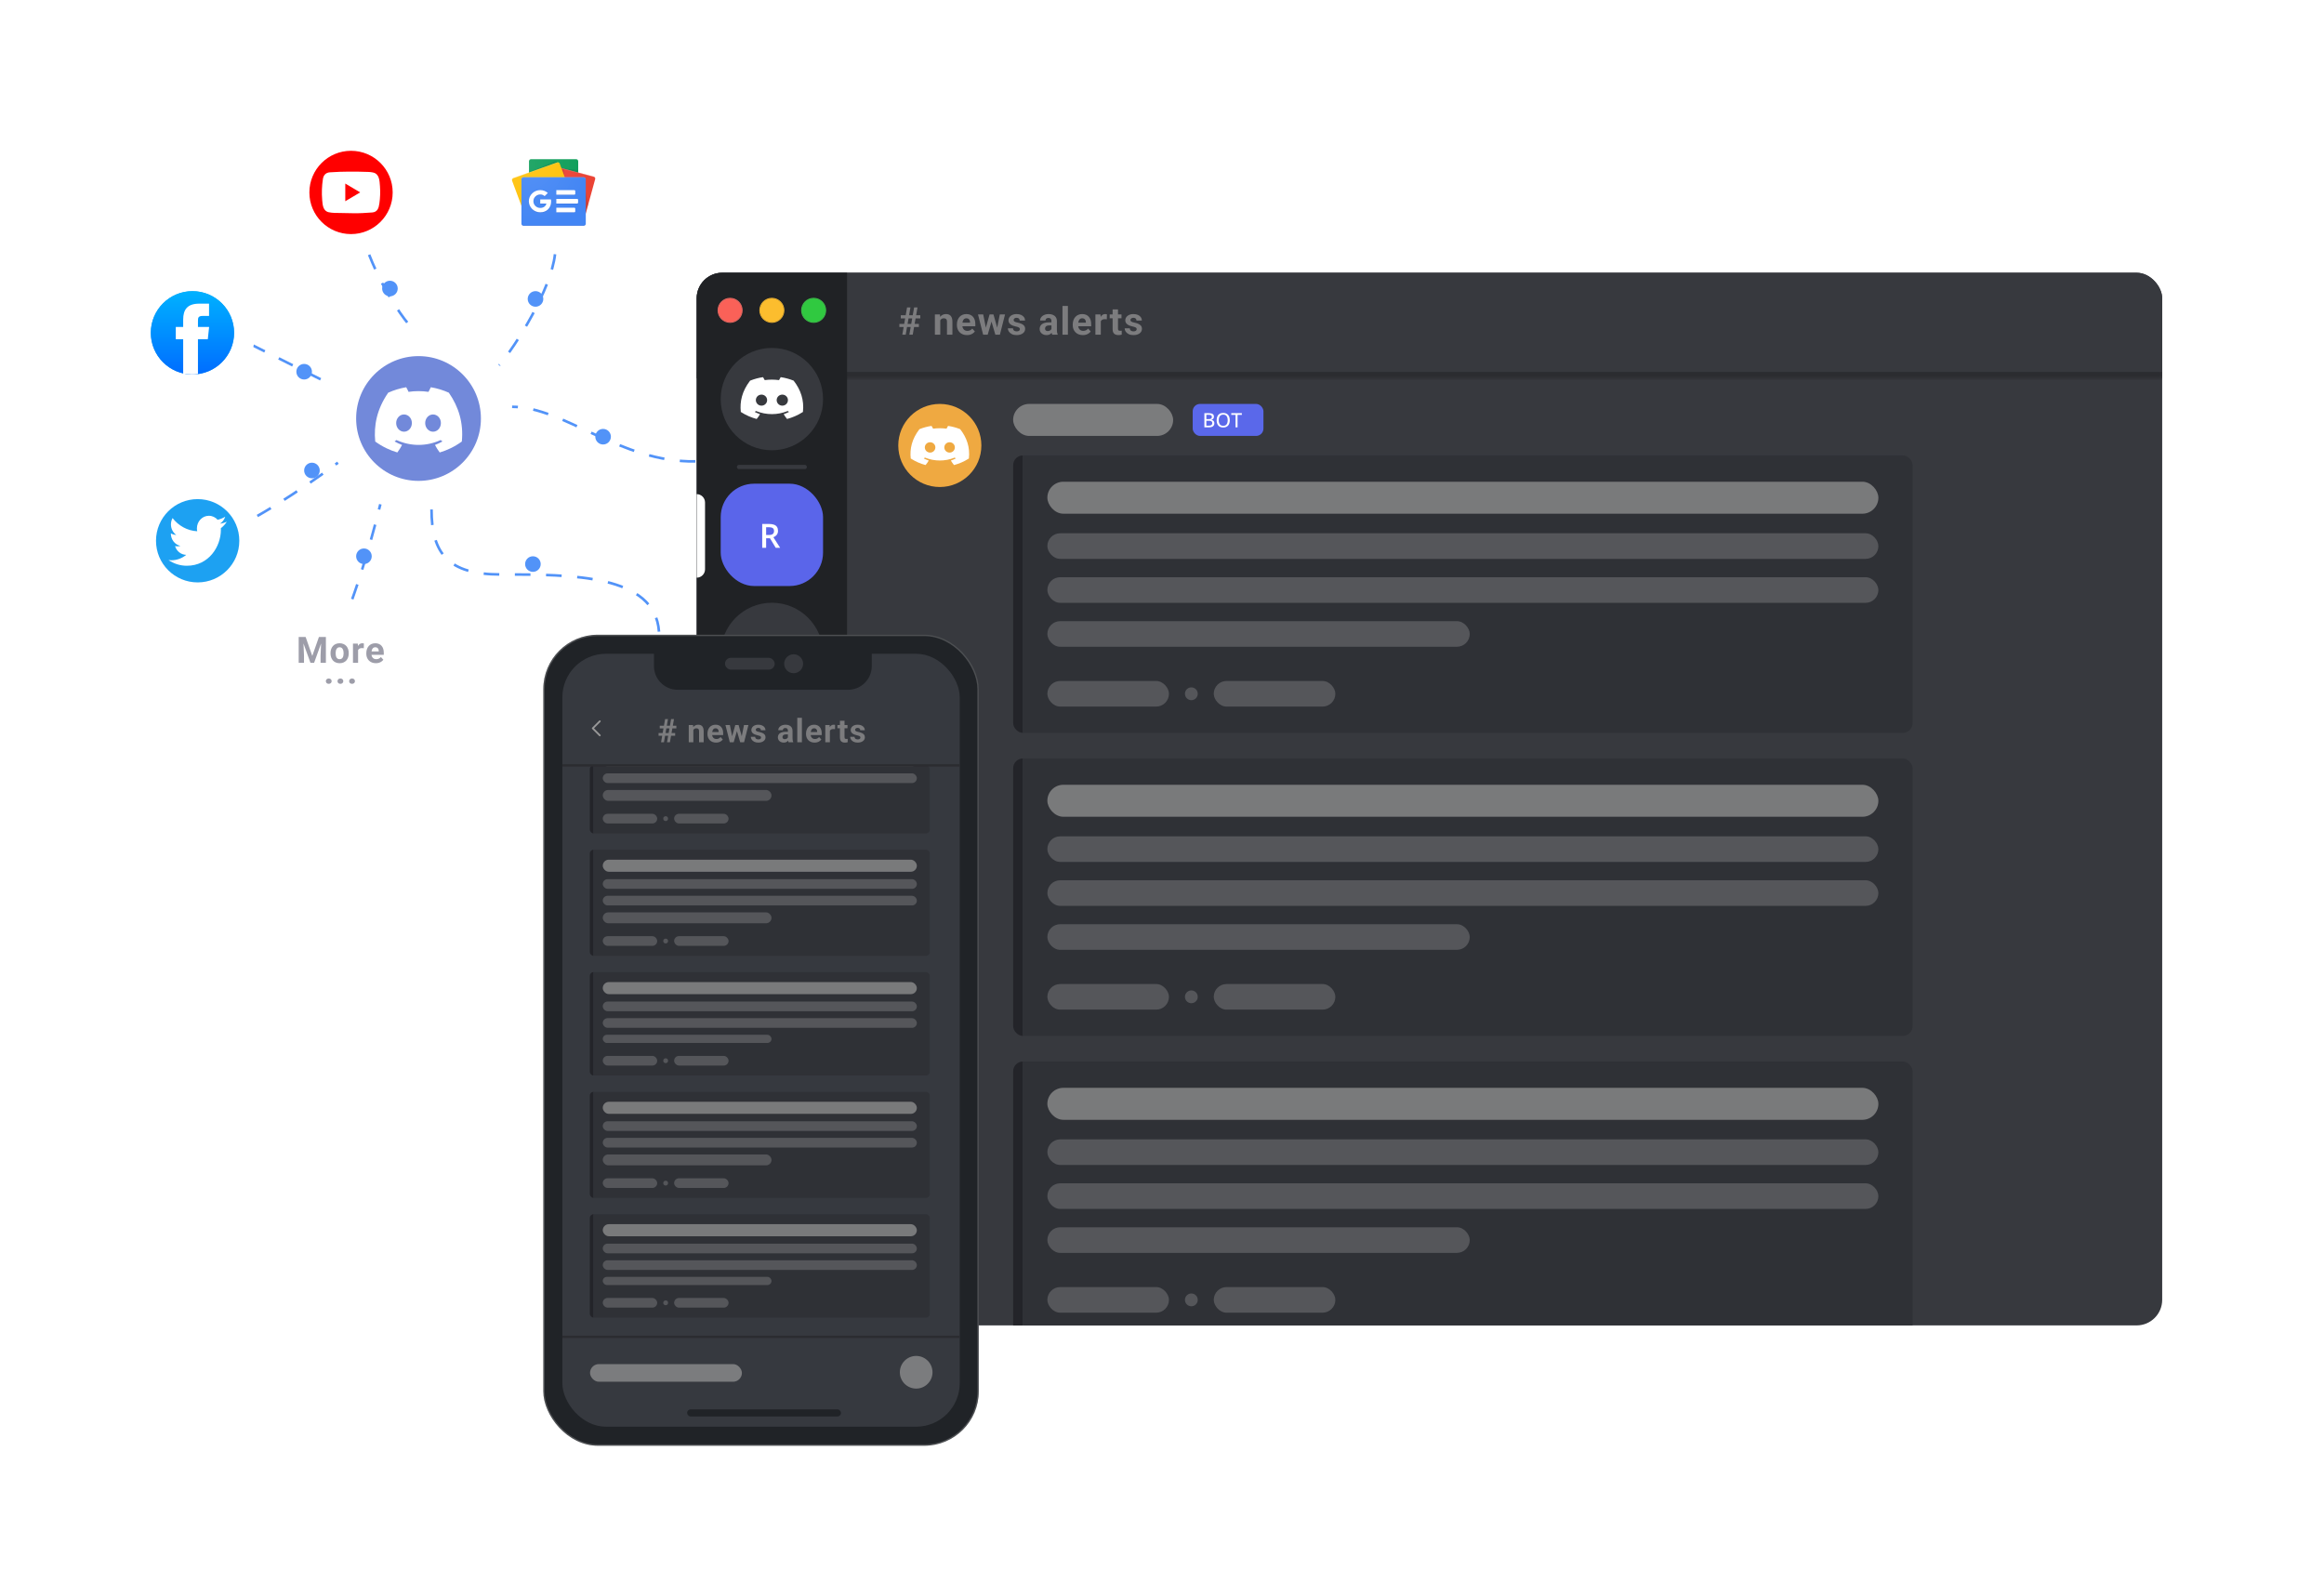 <svg width="894" height="609" viewBox="0 0 894 609" fill="none" xmlns="http://www.w3.org/2000/svg">
<g filter="url(#filter0_d_7_2)">
<rect x="107" y="226" width="48" height="48" rx="24" fill="white"/>
<path d="M115.837 241.047H117.573L120.13 248.354L122.686 241.047H124.423L120.827 251H119.433L115.837 241.047ZM114.9 241.047H116.63L116.944 248.17V251H114.9V241.047ZM123.63 241.047H125.366V251H123.315V248.17L123.63 241.047ZM127.146 247.377V247.233C127.146 246.691 127.224 246.192 127.379 245.736C127.534 245.276 127.759 244.877 128.056 244.54C128.352 244.203 128.716 243.941 129.149 243.754C129.582 243.562 130.079 243.467 130.64 243.467C131.2 243.467 131.699 243.562 132.137 243.754C132.574 243.941 132.941 244.203 133.237 244.54C133.538 244.877 133.766 245.276 133.921 245.736C134.076 246.192 134.153 246.691 134.153 247.233V247.377C134.153 247.915 134.076 248.414 133.921 248.874C133.766 249.33 133.538 249.729 133.237 250.07C132.941 250.408 132.576 250.67 132.144 250.856C131.711 251.043 131.214 251.137 130.653 251.137C130.093 251.137 129.594 251.043 129.156 250.856C128.723 250.67 128.356 250.408 128.056 250.07C127.759 249.729 127.534 249.33 127.379 248.874C127.224 248.414 127.146 247.915 127.146 247.377ZM129.115 247.233V247.377C129.115 247.687 129.143 247.976 129.197 248.245C129.252 248.514 129.339 248.751 129.457 248.956C129.58 249.157 129.74 249.314 129.936 249.428C130.131 249.542 130.371 249.599 130.653 249.599C130.927 249.599 131.161 249.542 131.357 249.428C131.553 249.314 131.711 249.157 131.829 248.956C131.948 248.751 132.034 248.514 132.089 248.245C132.148 247.976 132.178 247.687 132.178 247.377V247.233C132.178 246.933 132.148 246.65 132.089 246.386C132.034 246.117 131.945 245.88 131.822 245.675C131.704 245.465 131.547 245.301 131.351 245.183C131.155 245.064 130.918 245.005 130.64 245.005C130.362 245.005 130.125 245.064 129.929 245.183C129.737 245.301 129.58 245.465 129.457 245.675C129.339 245.88 129.252 246.117 129.197 246.386C129.143 246.65 129.115 246.933 129.115 247.233ZM137.752 245.217V251H135.783V243.604H137.636L137.752 245.217ZM139.981 243.556L139.946 245.381C139.851 245.367 139.734 245.356 139.598 245.347C139.466 245.333 139.345 245.326 139.235 245.326C138.957 245.326 138.716 245.363 138.511 245.436C138.31 245.504 138.142 245.606 138.005 245.743C137.873 245.88 137.773 246.046 137.704 246.242C137.64 246.438 137.604 246.661 137.595 246.912L137.198 246.789C137.198 246.311 137.246 245.871 137.342 245.47C137.438 245.064 137.577 244.711 137.759 244.41C137.946 244.109 138.174 243.877 138.442 243.713C138.711 243.549 139.019 243.467 139.365 243.467C139.475 243.467 139.586 243.476 139.7 243.494C139.814 243.508 139.908 243.528 139.981 243.556ZM144.598 251.137C144.024 251.137 143.509 251.046 143.053 250.863C142.597 250.676 142.21 250.419 141.891 250.091C141.576 249.763 141.335 249.382 141.166 248.949C140.998 248.512 140.913 248.047 140.913 247.555V247.281C140.913 246.721 140.993 246.208 141.152 245.743C141.312 245.278 141.54 244.875 141.836 244.533C142.137 244.191 142.501 243.929 142.93 243.747C143.358 243.56 143.841 243.467 144.379 243.467C144.903 243.467 145.368 243.553 145.774 243.727C146.179 243.9 146.519 244.146 146.792 244.465C147.07 244.784 147.28 245.167 147.421 245.613C147.562 246.055 147.633 246.548 147.633 247.09V247.91H141.754V246.598H145.698V246.447C145.698 246.174 145.648 245.93 145.548 245.716C145.452 245.497 145.306 245.324 145.11 245.196C144.915 245.069 144.664 245.005 144.359 245.005C144.099 245.005 143.875 245.062 143.689 245.176C143.502 245.29 143.349 245.449 143.231 245.654C143.117 245.859 143.03 246.101 142.971 246.379C142.916 246.652 142.889 246.953 142.889 247.281V247.555C142.889 247.851 142.93 248.124 143.012 248.375C143.098 248.626 143.219 248.842 143.374 249.024C143.534 249.207 143.725 249.348 143.948 249.448C144.176 249.549 144.434 249.599 144.721 249.599C145.076 249.599 145.407 249.53 145.712 249.394C146.022 249.252 146.289 249.04 146.512 248.758L147.469 249.797C147.314 250.02 147.102 250.234 146.833 250.439C146.569 250.645 146.25 250.813 145.876 250.945C145.502 251.073 145.076 251.137 144.598 251.137ZM125.351 258.05C125.351 257.758 125.451 257.514 125.651 257.318C125.856 257.122 126.128 257.024 126.465 257.024C126.802 257.024 127.071 257.122 127.271 257.318C127.476 257.514 127.579 257.758 127.579 258.05C127.579 258.341 127.476 258.585 127.271 258.781C127.071 258.977 126.802 259.075 126.465 259.075C126.128 259.075 125.856 258.977 125.651 258.781C125.451 258.585 125.351 258.341 125.351 258.05ZM129.831 258.05C129.831 257.758 129.931 257.514 130.132 257.318C130.337 257.122 130.608 257.024 130.945 257.024C131.283 257.024 131.551 257.122 131.752 257.318C131.957 257.514 132.06 257.758 132.06 258.05C132.06 258.341 131.957 258.585 131.752 258.781C131.551 258.977 131.283 259.075 130.945 259.075C130.608 259.075 130.337 258.977 130.132 258.781C129.931 258.585 129.831 258.341 129.831 258.05ZM134.312 258.05C134.312 257.758 134.412 257.514 134.612 257.318C134.817 257.122 135.089 257.024 135.426 257.024C135.763 257.024 136.032 257.122 136.233 257.318C136.438 257.514 136.54 257.758 136.54 258.05C136.54 258.341 136.438 258.585 136.233 258.781C136.032 258.977 135.763 259.075 135.426 259.075C135.089 259.075 134.817 258.977 134.612 258.781C134.412 258.585 134.312 258.341 134.312 258.05Z" fill="#9D9DA9"/>
</g>
<path d="M96.5 132.5L127.5 148" stroke="#5293F8" stroke-dasharray="6 6"/>
<g filter="url(#filter1_d_7_2)">
<rect x="125.947" y="121.312" width="70.998" height="71" rx="35.499" fill="white"/>
<path d="M166 192C166 209 172.5 217 192.5 217C220 217 252 217 253.5 239" stroke="#5293F8" stroke-dasharray="6 6"/>
<circle cx="161" cy="157" r="24" fill="#7289DA"/>
<g clip-path="url(#clip0_7_2)">
<path d="M172.662 147.074C170.459 146.079 168.128 145.372 165.731 144.972C165.432 145.493 165.083 146.194 164.842 146.751C162.258 146.376 159.697 146.376 157.16 146.751C156.92 146.194 156.563 145.493 156.261 144.972C153.862 145.373 151.529 146.081 149.324 147.079C144.937 153.475 143.748 159.712 144.343 165.861C147.252 167.957 150.072 169.231 152.844 170.064C153.533 169.15 154.142 168.182 154.665 167.171C153.67 166.805 152.71 166.355 151.798 165.825C152.038 165.653 152.272 165.474 152.501 165.288C158.029 167.783 164.036 167.783 169.499 165.288C169.729 165.473 169.963 165.652 170.202 165.825C169.288 166.356 168.327 166.808 167.329 167.174C167.855 168.189 168.463 169.158 169.15 170.067C171.925 169.234 174.748 167.96 177.657 165.861C178.355 158.733 176.465 152.553 172.662 147.074ZM155.418 162.08C153.759 162.08 152.398 160.585 152.398 158.764C152.398 156.944 153.73 155.447 155.418 155.447C157.107 155.447 158.468 156.941 158.439 158.764C158.442 160.585 157.107 162.08 155.418 162.08ZM166.581 162.08C164.922 162.08 163.561 160.585 163.561 158.764C163.561 156.944 164.893 155.447 166.581 155.447C168.27 155.447 169.631 156.941 169.602 158.764C169.602 160.585 168.27 162.08 166.581 162.08Z" fill="white"/>
</g>
</g>
<g filter="url(#filter2_d_7_2)">
<rect x="111" y="46" width="48.07" height="48.07" rx="24.035" fill="white"/>
<circle cx="135.033" cy="70.035" r="16.023" fill="#FF0000"/>
<path d="M135.531 78.025L130.929 77.939C129.439 77.908 127.945 77.969 126.484 77.655C124.262 77.186 124.104 74.888 123.939 72.96C123.712 70.249 123.8 67.489 124.229 64.801C124.471 63.292 125.422 62.392 126.894 62.295C131.862 61.939 136.864 61.981 141.821 62.147C142.345 62.162 142.872 62.245 143.388 62.34C145.937 62.801 145.999 65.406 146.164 67.599C146.329 69.814 146.259 72.041 145.944 74.242C145.692 76.063 145.208 77.591 143.169 77.739C140.613 77.931 138.116 78.087 135.553 78.037C135.553 78.025 135.538 78.025 135.531 78.025ZM132.825 73.413C134.751 72.271 136.64 71.148 138.555 70.014C136.626 68.873 134.74 67.75 132.825 66.615V73.413Z" fill="white"/>
<path d="M142 94C148.5 110.5 157 120.5 157 120.5" stroke="#5293F8" stroke-dasharray="6 6"/>
</g>
<g filter="url(#filter3_d_7_2)">
<rect x="50" y="100" width="48.07" height="48.07" rx="24.035" fill="white"/>
<circle cx="74.034" cy="124.034" r="16.023" fill="#28A8E9"/>
<circle cx="74.034" cy="124.034" r="16.023" fill="url(#paint0_linear_7_2)"/>
<path d="M76.149 139.912V126.506H79.941L80.444 121.788H76.149L76.155 119.427C76.155 118.196 76.273 117.537 78.046 117.537H80.417V112.818H76.624C72.068 112.818 70.465 115.107 70.465 118.956V121.789H67.625V126.507H70.465V139.722C71.571 139.941 72.715 140.058 73.886 140.058C74.643 140.058 75.399 140.009 76.149 139.912Z" fill="white"/>
</g>
<g filter="url(#filter4_d_7_2)">
<rect x="52" y="180" width="48.07" height="48.07" rx="24.035" fill="white"/>
<circle cx="76.035" cy="204.035" r="16.023" fill="#1DA1F2"/>
<path d="M87.252 196.697C86.427 197.083 85.541 197.343 84.609 197.461C85.56 196.861 86.289 195.909 86.632 194.775C85.743 195.331 84.758 195.736 83.71 195.952C82.87 195.011 81.675 194.421 80.351 194.421C77.81 194.421 75.749 196.594 75.749 199.276C75.749 199.648 75.789 200.018 75.868 200.381C72.041 200.178 68.652 198.245 66.381 195.309C65.986 196.028 65.759 196.861 65.759 197.749C65.759 199.433 66.572 200.919 67.806 201.789C67.075 201.765 66.361 201.557 65.722 201.182V201.244C65.722 203.596 67.307 205.558 69.413 206.004C69.018 206.117 68.611 206.173 68.201 206.173C67.91 206.173 67.62 206.144 67.335 206.087C67.921 208.015 69.62 209.42 71.634 209.457C70.059 210.759 68.074 211.536 65.918 211.536C65.547 211.536 65.18 211.513 64.82 211.468C66.857 212.846 69.275 213.649 71.874 213.649C80.34 213.649 84.969 206.253 84.969 199.839C84.969 199.631 84.964 199.42 84.955 199.212C85.854 198.526 86.635 197.673 87.25 196.701L87.252 196.697Z" fill="white"/>
<path d="M99 194.5C99 194.5 112.5 187 130 174" stroke="#5293F8" stroke-dasharray="6 6"/>
<path d="M135.5 226.5C135.5 226.5 141.126 211.175 146.311 190" stroke="#5293F8" stroke-dasharray="6 6"/>
</g>
<g filter="url(#filter5_d_7_2)">
<rect x="188.93" y="46" width="48.07" height="48.07" rx="24.035" fill="white"/>
<path d="M222.426 74.607C222.423 75.046 222.058 75.401 221.608 75.401H204.317C203.867 75.403 203.499 75.047 203.496 74.607V58.01C203.499 57.571 203.864 57.216 204.314 57.216H221.605C222.055 57.214 222.423 57.57 222.426 58.01V74.607Z" fill="#0C9D58"/>
<path opacity="0.2" d="M222.428 61.483L215.946 60.667L222.428 62.369V61.483ZM213.276 58.082L203.46 62.369L214.308 58.508V58.497C214.139 58.105 213.678 57.92 213.276 58.082Z" fill="#004D40"/>
<path opacity="0.2" d="M221.608 57.216H204.317C203.867 57.214 203.499 57.57 203.496 58.01V58.188C203.499 57.749 203.864 57.394 204.314 57.394H221.605C222.055 57.392 222.423 57.748 222.426 58.188V58.01C222.423 57.571 222.058 57.216 221.608 57.216V57.216Z" fill="white"/>
<path d="M207.698 74.098C207.57 74.505 207.801 74.937 208.217 75.065L224.234 79.279C224.659 79.371 225.08 79.11 225.176 78.695L228.95 64.919C229.078 64.513 228.849 64.082 228.436 63.952L212.419 59.738C211.994 59.646 211.573 59.907 211.476 60.322L207.698 74.098Z" fill="#EA4335"/>
<path opacity="0.2" d="M225.341 69.835L226.184 74.841L225.341 77.917V69.835ZM216.022 60.871L216.777 61.07L217.247 64.159L216.022 60.871Z" fill="#3E2723"/>
<path opacity="0.2" d="M228.432 63.952L212.415 59.738C211.99 59.646 211.569 59.907 211.472 60.322L207.693 74.098C207.693 74.121 207.693 74.144 207.681 74.168L211.426 60.495C211.523 60.08 211.944 59.819 212.369 59.911L228.386 64.125C228.572 64.182 228.729 64.305 228.826 64.47C228.924 64.634 228.956 64.829 228.916 65.015L228.945 64.91C229.068 64.507 228.84 64.082 228.432 63.952H228.432Z" fill="white"/>
<path d="M220.311 72.402C220.475 72.796 220.283 73.246 219.881 73.409L202.978 79.427C202.563 79.555 202.12 79.332 201.986 78.927L196.999 65.523C196.836 65.128 197.028 64.679 197.43 64.517L214.334 58.499C214.749 58.368 215.195 58.592 215.329 58.998L220.311 72.402V72.402Z" fill="#FFC107"/>
<path opacity="0.2" d="M197.065 65.691C196.902 65.297 197.094 64.848 197.495 64.685L214.398 58.667C214.807 58.542 215.244 58.758 215.383 59.155L215.332 58.997C215.198 58.592 214.755 58.368 214.34 58.496L197.433 64.516C197.031 64.679 196.839 65.129 197.003 65.523L201.99 78.926V78.938L197.065 65.691Z" fill="white"/>
<path d="M224.521 64.16H201.405C200.953 64.16 200.586 64.519 200.586 64.961V82.052C200.586 82.495 200.953 82.853 201.405 82.853H224.521C224.973 82.853 225.34 82.495 225.34 82.052V64.961C225.34 64.519 224.973 64.16 224.521 64.16Z" fill="#4285F4"/>
<path d="M214.01 69.144H220.927C221.023 69.144 221.116 69.182 221.184 69.249C221.252 69.315 221.291 69.406 221.291 69.5V70.569C221.291 70.663 221.252 70.754 221.184 70.82C221.116 70.887 221.023 70.925 220.927 70.925H214.01V69.144H214.01ZM214.01 75.909H220.927C221.023 75.909 221.116 75.947 221.184 76.014C221.252 76.081 221.291 76.171 221.291 76.266V77.334C221.291 77.428 221.252 77.519 221.184 77.585C221.116 77.652 221.023 77.69 220.927 77.69H214.01V75.909H214.01ZM214.01 72.527H222.019C222.115 72.527 222.208 72.564 222.276 72.631C222.344 72.698 222.383 72.788 222.383 72.883V73.951C222.383 74.046 222.344 74.136 222.276 74.203C222.208 74.27 222.115 74.307 222.019 74.307H214.01V72.527Z" fill="white"/>
<path opacity="0.2" d="M224.521 82.675H201.405C200.954 82.674 200.587 82.316 200.586 81.874V82.052C200.587 82.494 200.954 82.852 201.405 82.853H224.521C224.973 82.852 225.339 82.494 225.34 82.052V81.874C225.339 82.316 224.973 82.674 224.521 82.675Z" fill="#1A237E"/>
<path opacity="0.2" d="M201.405 64.338H224.521C224.973 64.339 225.339 64.697 225.34 65.139V64.961C225.339 64.519 224.973 64.161 224.521 64.16H201.405C200.954 64.161 200.587 64.519 200.586 64.961V65.139C200.587 64.697 200.954 64.339 201.405 64.338Z" fill="white"/>
<path d="M207.823 72.705V74.308H210.179C209.984 75.287 209.105 75.995 207.823 75.995C206.366 75.995 205.184 74.84 205.184 73.414C205.184 71.988 206.366 70.832 207.823 70.832C208.45 70.821 209.055 71.053 209.507 71.477L210.754 70.257C209.962 69.528 208.911 69.129 207.823 69.145C207.248 69.143 206.679 69.251 206.147 69.465C205.615 69.679 205.131 69.993 204.724 70.39C204.316 70.787 203.993 71.259 203.773 71.779C203.552 72.298 203.439 72.855 203.439 73.418C203.439 73.98 203.552 74.537 203.773 75.056C203.993 75.576 204.316 76.047 204.724 76.445C205.131 76.841 205.615 77.156 206.147 77.37C206.679 77.583 207.248 77.692 207.823 77.69C210.346 77.69 212.01 75.956 212.01 73.515C212.009 73.244 211.986 72.973 211.941 72.705H207.823Z" fill="white"/>
<path opacity="0.2" d="M207.867 74.308V74.486H210.178C210.195 74.428 210.21 74.368 210.222 74.308H207.867H207.867Z" fill="#1A237E"/>
<path opacity="0.2" d="M207.865 77.69C205.487 77.691 203.546 75.832 203.496 73.507V73.596C203.496 75.955 205.452 77.868 207.865 77.868C210.387 77.868 212.051 76.134 212.051 73.694V73.636C211.991 76.013 210.345 77.69 207.865 77.69H207.865ZM209.541 71.477C209.09 71.056 208.488 70.825 207.865 70.836C206.425 70.859 205.27 72.009 205.275 73.418V73.507C205.317 72.134 206.455 71.036 207.859 71.014C208.482 71.003 209.085 71.234 209.536 71.655L210.873 70.347C210.842 70.318 210.808 70.293 210.775 70.265L209.536 71.477H209.541ZM221.288 70.747V70.569C221.288 70.663 221.25 70.754 221.181 70.821C221.113 70.888 221.021 70.925 220.924 70.925H214.008V71.103H220.924C221.021 71.103 221.113 71.066 221.181 70.999C221.25 70.932 221.288 70.841 221.288 70.747ZM220.924 77.69H214.008V77.868H220.924C221.021 77.868 221.113 77.831 221.181 77.764C221.25 77.697 221.288 77.607 221.288 77.512V77.334C221.288 77.429 221.25 77.519 221.181 77.586C221.113 77.653 221.021 77.69 220.924 77.69ZM222.016 74.308H214.008V74.486H222.016C222.113 74.486 222.205 74.448 222.274 74.381C222.342 74.315 222.38 74.224 222.38 74.13V73.952C222.38 74.046 222.342 74.137 222.274 74.203C222.205 74.27 222.113 74.308 222.016 74.308H222.016Z" fill="#1A237E"/>
<path d="M228.437 63.951L222.43 62.379V58.01C222.427 57.571 222.062 57.216 221.613 57.216H204.322C203.871 57.214 203.504 57.57 203.501 58.01V62.354L197.433 64.516C197.031 64.679 196.839 65.129 197.003 65.523L200.589 75.162V82.052C200.59 82.494 200.956 82.852 201.408 82.853H224.524C224.975 82.852 225.342 82.494 225.343 82.052V78.096L228.952 64.922C229.083 64.515 228.852 64.081 228.437 63.951H228.437Z" fill="url(#paint1_radial_7_2)"/>
<path d="M213.5 93.812C212 107.312 198.5 129 192 136.5" stroke="#5293F8" stroke-dasharray="6 6"/>
</g>
<path d="M267.5 177.5C238.5 178 217 156.5 197 156.5" stroke="#5293F8" stroke-dasharray="6 6"/>
<circle cx="206" cy="115" r="3" fill="#5293F8"/>
<circle cx="232" cy="168" r="3" fill="#5293F8"/>
<circle cx="205" cy="217" r="3" fill="#5293F8"/>
<circle cx="140" cy="214" r="3" fill="#5293F8"/>
<circle cx="150" cy="111" r="3" fill="#5293F8"/>
<circle cx="117" cy="143" r="3" fill="#5293F8"/>
<circle cx="120" cy="181" r="3" fill="#5293F8"/>
<g filter="url(#filter6_d_7_2)">
<g clip-path="url(#clip1_7_2)">
<rect x="268" y="100" width="563.758" height="404.97" rx="9.847" fill="#37393E"/>
<mask id="path-47-inside-1_7_2" fill="white">
<path d="M268 100H831.758V140.62H268V100Z"/>
</mask>
<path d="M268 100H831.758V140.62H268V100Z" fill="#37393E"/>
<path d="M831.758 138.158H268V143.082H831.758V138.158Z" fill="#2B2C30" mask="url(#path-47-inside-1_7_2)"/>
<path d="M347.098 123.847L348.93 113.346H350.235L348.403 123.847H347.098ZM349.803 123.847L351.642 113.346H352.947L351.108 123.847H349.803ZM354.022 117.565H346.514V116.346H354.022V117.565ZM353.474 120.89H345.973V119.678H353.474V120.89ZM361.709 117.709V123.847H359.632V116.043H361.579L361.709 117.709ZM361.406 119.671H360.844C360.844 119.094 360.918 118.575 361.067 118.113C361.216 117.647 361.426 117.25 361.695 116.923C361.964 116.591 362.284 116.339 362.654 116.166C363.029 115.988 363.447 115.899 363.909 115.899C364.275 115.899 364.609 115.952 364.912 116.058C365.215 116.163 365.474 116.332 365.691 116.563C365.912 116.793 366.08 117.099 366.195 117.479C366.316 117.858 366.376 118.322 366.376 118.871V123.847H364.284V118.863C364.284 118.517 364.236 118.248 364.14 118.056C364.044 117.863 363.902 117.729 363.714 117.652C363.532 117.57 363.306 117.529 363.036 117.529C362.758 117.529 362.515 117.584 362.308 117.695C362.106 117.806 361.938 117.959 361.803 118.157C361.673 118.349 361.575 118.575 361.507 118.834C361.44 119.094 361.406 119.373 361.406 119.671ZM371.99 123.991C371.384 123.991 370.841 123.895 370.36 123.703C369.879 123.506 369.471 123.234 369.134 122.888C368.802 122.542 368.547 122.14 368.37 121.683C368.192 121.222 368.103 120.731 368.103 120.212V119.924C368.103 119.332 368.187 118.791 368.355 118.301C368.523 117.81 368.764 117.385 369.076 117.024C369.394 116.664 369.778 116.387 370.23 116.195C370.682 115.998 371.192 115.899 371.759 115.899C372.312 115.899 372.803 115.99 373.231 116.173C373.659 116.356 374.017 116.615 374.305 116.952C374.599 117.289 374.82 117.693 374.969 118.164C375.118 118.63 375.192 119.149 375.192 119.722V120.587H368.99V119.202H373.151V119.044C373.151 118.755 373.098 118.498 372.993 118.272C372.892 118.041 372.738 117.858 372.531 117.724C372.324 117.589 372.06 117.522 371.738 117.522C371.464 117.522 371.228 117.582 371.031 117.702C370.834 117.822 370.673 117.991 370.548 118.207C370.427 118.423 370.336 118.678 370.274 118.972C370.216 119.26 370.187 119.577 370.187 119.924V120.212C370.187 120.525 370.23 120.813 370.317 121.078C370.408 121.342 370.536 121.57 370.699 121.763C370.867 121.955 371.069 122.104 371.305 122.21C371.545 122.316 371.817 122.369 372.12 122.369C372.495 122.369 372.844 122.296 373.166 122.152C373.493 122.003 373.774 121.78 374.01 121.481L375.019 122.578C374.856 122.813 374.632 123.039 374.349 123.256C374.07 123.472 373.733 123.65 373.339 123.789C372.945 123.924 372.495 123.991 371.99 123.991ZM379.047 121.828L380.67 116.043H381.99L381.564 118.315L379.941 123.847H378.838L379.047 121.828ZM378.225 116.043L379.386 121.82L379.494 123.847H378.196L376.22 116.043H378.225ZM383.475 121.727L384.608 116.043H386.62L384.644 123.847H383.353L383.475 121.727ZM382.17 116.043L383.786 121.784L384.009 123.847H382.898L381.276 118.322L380.865 116.043H382.17ZM392.328 121.691C392.328 121.542 392.285 121.407 392.198 121.287C392.112 121.166 391.951 121.056 391.715 120.955C391.484 120.849 391.15 120.753 390.713 120.666C390.318 120.58 389.95 120.472 389.609 120.342C389.273 120.207 388.979 120.046 388.729 119.859C388.484 119.671 388.292 119.45 388.152 119.195C388.013 118.935 387.943 118.64 387.943 118.308C387.943 117.981 388.013 117.673 388.152 117.385C388.296 117.096 388.501 116.841 388.765 116.62C389.035 116.394 389.361 116.219 389.746 116.094C390.136 115.964 390.573 115.899 391.059 115.899C391.737 115.899 392.319 116.007 392.804 116.224C393.295 116.44 393.67 116.738 393.929 117.118C394.194 117.493 394.326 117.921 394.326 118.402H392.249C392.249 118.2 392.206 118.019 392.119 117.861C392.037 117.697 391.907 117.57 391.73 117.479C391.556 117.382 391.33 117.334 391.052 117.334C390.821 117.334 390.621 117.375 390.453 117.457C390.285 117.534 390.155 117.64 390.063 117.774C389.977 117.904 389.934 118.048 389.934 118.207C389.934 118.327 389.958 118.435 390.006 118.532C390.059 118.623 390.143 118.707 390.258 118.784C390.374 118.861 390.523 118.933 390.705 119C390.893 119.063 391.124 119.121 391.398 119.173C391.96 119.289 392.463 119.44 392.905 119.628C393.348 119.811 393.699 120.061 393.958 120.378C394.218 120.69 394.348 121.102 394.348 121.611C394.348 121.957 394.271 122.275 394.117 122.563C393.963 122.852 393.742 123.104 393.453 123.321C393.165 123.532 392.819 123.698 392.415 123.818C392.016 123.934 391.566 123.991 391.066 123.991C390.34 123.991 389.724 123.862 389.22 123.602C388.72 123.342 388.34 123.013 388.08 122.614C387.825 122.21 387.698 121.796 387.698 121.373H389.667C389.676 121.657 389.749 121.885 389.883 122.058C390.023 122.232 390.198 122.357 390.41 122.433C390.626 122.51 390.859 122.549 391.109 122.549C391.379 122.549 391.602 122.513 391.78 122.441C391.958 122.364 392.093 122.263 392.184 122.138C392.28 122.008 392.328 121.859 392.328 121.691ZM404.473 122.087V118.611C404.473 118.361 404.432 118.147 404.35 117.969C404.269 117.786 404.141 117.644 403.968 117.543C403.8 117.442 403.581 117.392 403.312 117.392C403.081 117.392 402.881 117.433 402.713 117.515C402.545 117.592 402.415 117.705 402.324 117.854C402.232 117.998 402.187 118.169 402.187 118.366H400.109C400.109 118.034 400.186 117.719 400.34 117.421C400.494 117.123 400.718 116.861 401.011 116.635C401.304 116.404 401.653 116.224 402.057 116.094C402.465 115.964 402.922 115.899 403.427 115.899C404.033 115.899 404.572 116 405.043 116.202C405.514 116.404 405.884 116.707 406.153 117.111C406.427 117.515 406.565 118.019 406.565 118.625V121.965C406.565 122.393 406.591 122.744 406.644 123.018C406.697 123.287 406.774 123.523 406.875 123.724V123.847H404.776C404.675 123.636 404.598 123.371 404.545 123.054C404.497 122.732 404.473 122.409 404.473 122.087ZM404.747 119.094L404.761 120.27H403.6C403.326 120.27 403.088 120.301 402.886 120.363C402.684 120.426 402.518 120.515 402.389 120.63C402.259 120.741 402.163 120.871 402.1 121.02C402.042 121.169 402.014 121.332 402.014 121.51C402.014 121.688 402.054 121.849 402.136 121.993C402.218 122.133 402.336 122.244 402.49 122.325C402.643 122.402 402.824 122.441 403.03 122.441C403.343 122.441 403.615 122.378 403.845 122.253C404.076 122.128 404.254 121.974 404.379 121.792C404.509 121.609 404.576 121.436 404.581 121.272L405.129 122.152C405.052 122.349 404.947 122.554 404.812 122.765C404.682 122.977 404.516 123.176 404.314 123.364C404.112 123.547 403.87 123.698 403.586 123.818C403.302 123.934 402.966 123.991 402.576 123.991C402.081 123.991 401.631 123.893 401.227 123.696C400.828 123.494 400.511 123.217 400.275 122.866C400.045 122.51 399.929 122.106 399.929 121.655C399.929 121.246 400.006 120.883 400.16 120.565C400.314 120.248 400.54 119.981 400.838 119.765C401.141 119.544 401.518 119.378 401.97 119.267C402.422 119.152 402.946 119.094 403.543 119.094H404.747ZM410.801 112.769V123.847H408.717V112.769H410.801ZM416.553 123.991C415.947 123.991 415.404 123.895 414.923 123.703C414.442 123.506 414.033 123.234 413.697 122.888C413.365 122.542 413.11 122.14 412.932 121.683C412.754 121.222 412.665 120.731 412.665 120.212V119.924C412.665 119.332 412.749 118.791 412.918 118.301C413.086 117.81 413.326 117.385 413.639 117.024C413.956 116.664 414.341 116.387 414.793 116.195C415.245 115.998 415.755 115.899 416.322 115.899C416.875 115.899 417.365 115.99 417.793 116.173C418.221 116.356 418.579 116.615 418.868 116.952C419.161 117.289 419.382 117.693 419.532 118.164C419.681 118.63 419.755 119.149 419.755 119.722V120.587H413.552V119.202H417.714V119.044C417.714 118.755 417.661 118.498 417.555 118.272C417.454 118.041 417.3 117.858 417.094 117.724C416.887 117.589 416.623 117.522 416.3 117.522C416.026 117.522 415.791 117.582 415.594 117.702C415.396 117.822 415.235 117.991 415.11 118.207C414.99 118.423 414.899 118.678 414.836 118.972C414.779 119.26 414.75 119.577 414.75 119.924V120.212C414.75 120.525 414.793 120.813 414.88 121.078C414.971 121.342 415.098 121.57 415.262 121.763C415.43 121.955 415.632 122.104 415.868 122.21C416.108 122.316 416.38 122.369 416.683 122.369C417.058 122.369 417.406 122.296 417.728 122.152C418.055 122.003 418.337 121.78 418.572 121.481L419.582 122.578C419.419 122.813 419.195 123.039 418.911 123.256C418.632 123.472 418.296 123.65 417.902 123.789C417.507 123.924 417.058 123.991 416.553 123.991ZM423.458 117.745V123.847H421.381V116.043H423.336L423.458 117.745ZM425.809 115.993L425.773 117.919C425.672 117.904 425.55 117.892 425.406 117.882C425.266 117.868 425.139 117.861 425.023 117.861C424.73 117.861 424.475 117.899 424.259 117.976C424.047 118.048 423.869 118.157 423.725 118.301C423.586 118.445 423.48 118.621 423.408 118.827C423.34 119.034 423.302 119.27 423.292 119.534L422.874 119.404C422.874 118.899 422.925 118.435 423.025 118.012C423.126 117.584 423.273 117.212 423.465 116.894C423.663 116.577 423.903 116.332 424.187 116.159C424.47 115.986 424.795 115.899 425.16 115.899C425.276 115.899 425.394 115.909 425.514 115.928C425.634 115.942 425.733 115.964 425.809 115.993ZM431.417 116.043V117.515H426.873V116.043H431.417ZM427.998 114.118H430.075V121.496C430.075 121.722 430.104 121.895 430.162 122.015C430.224 122.135 430.316 122.219 430.436 122.268C430.556 122.311 430.707 122.332 430.89 122.332C431.02 122.332 431.135 122.328 431.236 122.318C431.342 122.304 431.431 122.289 431.503 122.275L431.51 123.804C431.333 123.862 431.14 123.907 430.933 123.941C430.727 123.974 430.498 123.991 430.248 123.991C429.791 123.991 429.392 123.917 429.051 123.768C428.714 123.614 428.455 123.369 428.272 123.032C428.089 122.696 427.998 122.253 427.998 121.705V114.118ZM437.262 121.691C437.262 121.542 437.219 121.407 437.132 121.287C437.045 121.166 436.884 121.056 436.649 120.955C436.418 120.849 436.084 120.753 435.646 120.666C435.252 120.58 434.884 120.472 434.543 120.342C434.206 120.207 433.913 120.046 433.663 119.859C433.418 119.671 433.225 119.45 433.086 119.195C432.946 118.935 432.877 118.64 432.877 118.308C432.877 117.981 432.946 117.673 433.086 117.385C433.23 117.096 433.434 116.841 433.699 116.62C433.968 116.394 434.295 116.219 434.68 116.094C435.069 115.964 435.507 115.899 435.992 115.899C436.67 115.899 437.252 116.007 437.738 116.224C438.228 116.44 438.603 116.738 438.863 117.118C439.127 117.493 439.26 117.921 439.26 118.402H437.183C437.183 118.2 437.139 118.019 437.053 117.861C436.971 117.697 436.841 117.57 436.663 117.479C436.49 117.382 436.264 117.334 435.985 117.334C435.754 117.334 435.555 117.375 435.387 117.457C435.218 117.534 435.089 117.64 434.997 117.774C434.911 117.904 434.867 118.048 434.867 118.207C434.867 118.327 434.891 118.435 434.939 118.532C434.992 118.623 435.077 118.707 435.192 118.784C435.307 118.861 435.456 118.933 435.639 119C435.827 119.063 436.057 119.121 436.331 119.173C436.894 119.289 437.396 119.44 437.839 119.628C438.281 119.811 438.632 120.061 438.892 120.378C439.151 120.69 439.281 121.102 439.281 121.611C439.281 121.957 439.204 122.275 439.051 122.563C438.897 122.852 438.675 123.104 438.387 123.321C438.098 123.532 437.752 123.698 437.348 123.818C436.949 123.934 436.5 123.991 436 123.991C435.274 123.991 434.658 123.862 434.153 123.602C433.653 123.342 433.273 123.013 433.014 122.614C432.759 122.21 432.632 121.796 432.632 121.373H434.6C434.61 121.657 434.682 121.885 434.817 122.058C434.956 122.232 435.132 122.357 435.343 122.433C435.56 122.51 435.793 122.549 436.043 122.549C436.312 122.549 436.536 122.513 436.714 122.441C436.892 122.364 437.026 122.263 437.118 122.138C437.214 122.008 437.262 121.859 437.262 121.691Z" fill="#7C7C7E"/>
<rect width="57.853" height="514.248" transform="translate(268 100)" fill="#202225"/>
<circle cx="280.856" cy="114.463" r="4.62" fill="#FA6158" stroke="#DE655F" stroke-width="0.402"/>
<circle cx="296.926" cy="114.463" r="4.62" fill="#FCBD2E" stroke="#E5AD2F" stroke-width="0.402"/>
<circle cx="312.997" cy="114.463" r="4.62" fill="#30C940" stroke="#3AB847" stroke-width="0.402"/>
<circle cx="296.926" cy="148.612" r="19.686" fill="#37393E"/>
<path d="M305.311 141.533C308.033 145.035 309.378 148.985 308.875 153.533C308.873 153.552 308.861 153.57 308.843 153.581C306.782 154.906 304.784 155.71 302.815 156.243C302.8 156.247 302.783 156.247 302.768 156.242C302.753 156.238 302.74 156.229 302.73 156.218C302.275 155.664 301.862 155.08 301.5 154.467C301.479 154.431 301.498 154.387 301.541 154.373C302.197 154.156 302.822 153.897 303.422 153.59C303.469 153.566 303.472 153.506 303.429 153.478C303.301 153.395 303.175 153.308 303.054 153.221C303.032 153.205 303.001 153.202 302.976 153.213C299.077 154.788 294.806 154.788 290.861 153.213C290.835 153.203 290.805 153.206 290.783 153.222C290.663 153.309 290.536 153.395 290.41 153.478C290.366 153.506 290.37 153.566 290.417 153.59C291.018 153.891 291.642 154.156 292.298 154.374C292.34 154.388 292.36 154.431 292.339 154.467C291.985 155.081 291.572 155.665 291.108 156.219C291.088 156.241 291.055 156.251 291.023 156.243C289.063 155.71 287.066 154.906 285.004 153.581C284.987 153.57 284.975 153.551 284.973 153.532C284.553 149.598 285.409 145.615 288.534 141.532C288.542 141.521 288.553 141.513 288.566 141.508C290.104 140.89 291.751 140.436 293.473 140.177C293.504 140.172 293.536 140.185 293.552 140.209C293.765 140.539 294.008 140.961 294.172 141.307C295.987 141.064 297.83 141.064 299.683 141.307C299.848 140.969 300.082 140.539 300.294 140.209C300.302 140.197 300.313 140.188 300.328 140.182C300.342 140.176 300.358 140.174 300.373 140.177C302.096 140.437 303.743 140.891 305.279 141.508C305.293 141.513 305.304 141.521 305.311 141.533ZM295.095 149.012C295.114 147.849 294.145 146.887 292.928 146.887C291.722 146.887 290.762 147.841 290.762 149.012C290.762 150.183 291.741 151.137 292.928 151.137C294.135 151.137 295.095 150.183 295.095 149.012ZM303.104 149.012C303.123 147.849 302.154 146.887 300.938 146.887C299.732 146.887 298.772 147.841 298.772 149.012C298.772 150.183 299.751 151.137 300.938 151.137C302.154 151.137 303.104 150.183 303.104 149.012Z" fill="white"/>
<path d="M284.271 174.726H309.582" stroke="#37393E" stroke-width="1.607" stroke-linecap="round" stroke-linejoin="round"/>
<rect x="277.24" y="181.155" width="39.372" height="39.372" rx="12.856" fill="#5A65EA"/>
<path d="M295.789 196.64C296.58 196.64 297.233 196.736 297.748 196.929C298.267 197.121 298.652 197.414 298.903 197.808C299.158 198.201 299.286 198.701 299.286 199.308C299.286 199.76 299.202 200.145 299.035 200.463C298.867 200.781 298.648 201.045 298.376 201.254C298.104 201.463 297.813 201.631 297.503 201.756L300.108 205.818H298.407L296.191 202.139H294.716V205.818H293.209V196.64H295.789ZM295.689 197.896H294.716V200.896H295.758C296.457 200.896 296.963 200.767 297.277 200.507C297.595 200.248 297.754 199.865 297.754 199.358C297.754 198.827 297.585 198.45 297.246 198.228C296.911 198.007 296.392 197.896 295.689 197.896Z" fill="white"/>
<circle cx="296.926" cy="246.641" r="19.686" fill="#37393E"/>
<path d="M296.928 241.419L296.928 252.668" stroke="#5AA364" stroke-width="1.607" stroke-linecap="square" stroke-linejoin="round"/>
<path d="M291.302 247.043L302.552 247.043" stroke="#5AA364" stroke-width="1.607" stroke-linecap="square" stroke-linejoin="round"/>
<circle cx="296.926" cy="292.441" r="19.686" fill="#37393E"/>
<path fill-rule="evenodd" clip-rule="evenodd" d="M296.924 300.878C301.362 300.878 304.959 297.28 304.959 292.843C304.959 288.405 301.362 284.808 296.924 284.808C292.486 284.808 288.889 288.405 288.889 292.843C288.889 297.28 292.486 300.878 296.924 300.878ZM301.746 288.022L294.916 291.236L292.103 297.664L298.933 294.45L301.746 288.022Z" fill="#5AA364"/>
<circle cx="296.925" cy="292.843" r="0.804" fill="#5AA364"/>
<path d="M268 185.172C269.775 185.172 271.214 186.611 271.214 188.386V214.098C271.214 215.873 269.775 217.312 268 217.312V185.172Z" fill="white"/>
<circle cx="361.532" cy="166.451" r="15.984" fill="#EFA941"/>
<path d="M369.38 160.2C371.929 163.479 373.187 167.177 372.717 171.434C372.715 171.452 372.704 171.468 372.687 171.479C370.757 172.719 368.887 173.472 367.044 173.971C367.03 173.974 367.014 173.974 367 173.97C366.986 173.966 366.973 173.958 366.965 173.947C366.539 173.429 366.152 172.882 365.813 172.308C365.793 172.274 365.811 172.233 365.851 172.22C366.466 172.017 367.05 171.775 367.612 171.487C367.657 171.464 367.659 171.409 367.618 171.382C367.499 171.305 367.381 171.223 367.268 171.142C367.247 171.127 367.218 171.124 367.194 171.134C363.545 172.608 359.547 172.608 355.854 171.134C355.83 171.125 355.801 171.128 355.781 171.143C355.668 171.224 355.549 171.305 355.431 171.382C355.39 171.409 355.394 171.464 355.438 171.487C356 171.769 356.585 172.017 357.199 172.221C357.238 172.234 357.257 172.274 357.237 172.308C356.906 172.883 356.519 173.429 356.085 173.948C356.066 173.969 356.035 173.978 356.006 173.971C354.171 173.472 352.301 172.719 350.371 171.479C350.355 171.468 350.343 171.451 350.342 171.433C349.949 167.751 350.75 164.022 353.675 160.199C353.682 160.189 353.693 160.181 353.705 160.177C355.145 159.599 356.687 159.173 358.299 158.931C358.328 158.927 358.357 158.939 358.373 158.961C358.572 159.27 358.799 159.665 358.953 159.989C360.652 159.762 362.378 159.762 364.112 159.989C364.266 159.672 364.486 159.27 364.684 158.961C364.691 158.95 364.702 158.941 364.715 158.935C364.729 158.93 364.744 158.928 364.758 158.931C366.371 159.174 367.913 159.599 369.351 160.177C369.364 160.181 369.374 160.189 369.38 160.2ZM359.817 167.202C359.835 166.113 358.928 165.212 357.789 165.212C356.66 165.212 355.761 166.105 355.761 167.202C355.761 168.298 356.677 169.191 357.789 169.191C358.919 169.191 359.817 168.298 359.817 167.202ZM367.315 167.202C367.333 166.113 366.426 165.212 365.287 165.212C364.157 165.212 363.259 166.105 363.259 167.202C363.259 168.298 364.175 169.191 365.287 169.191C366.426 169.191 367.315 168.298 367.315 167.202Z" fill="white"/>
<rect x="389.739" y="150.467" width="61.546" height="12.309" rx="6.155" fill="#999999" fill-opacity="0.7"/>
<rect x="458.807" y="150.467" width="27.216" height="12.309" rx="2.821" fill="#5A68EA"/>
<path d="M463.299 154.015H464.88C465.574 154.015 466.096 154.117 466.446 154.32C466.797 154.524 466.972 154.874 466.972 155.369C466.972 155.58 466.934 155.769 466.857 155.935C466.78 156.102 466.668 156.24 466.521 156.349C466.374 156.459 466.194 156.533 465.98 156.573V156.611C466.204 156.648 466.403 156.715 466.577 156.812C466.751 156.909 466.888 157.047 466.987 157.226C467.089 157.402 467.14 157.63 467.14 157.908C467.14 158.242 467.062 158.525 466.905 158.759C466.749 158.99 466.526 159.167 466.238 159.288C465.952 159.408 465.611 159.467 465.216 159.467H463.299V154.015ZM464.063 156.308H465.014C465.454 156.308 465.759 156.236 465.928 156.092C466.097 155.948 466.182 155.738 466.182 155.462C466.182 155.176 466.081 154.971 465.88 154.846C465.678 154.72 465.359 154.656 464.921 154.656H464.063V156.308ZM464.063 156.939V158.822H465.104C465.554 158.822 465.871 158.734 466.055 158.557C466.241 158.381 466.335 158.143 466.335 157.845C466.335 157.656 466.292 157.494 466.208 157.36C466.126 157.223 465.991 157.119 465.805 157.047C465.618 156.975 465.367 156.939 465.052 156.939H464.063ZM473.078 156.734C473.078 157.154 473.025 157.537 472.918 157.882C472.811 158.225 472.652 158.521 472.44 158.77C472.232 159.016 471.969 159.206 471.653 159.341C471.34 159.475 470.973 159.542 470.553 159.542C470.126 159.542 469.753 159.475 469.434 159.341C469.118 159.206 468.856 159.015 468.647 158.766C468.438 158.518 468.282 158.221 468.177 157.875C468.075 157.529 468.024 157.146 468.024 156.726C468.024 156.167 468.116 155.677 468.3 155.257C468.484 154.836 468.764 154.511 469.14 154.279C469.518 154.046 469.992 153.929 470.564 153.929C471.116 153.929 471.579 154.044 471.952 154.276C472.325 154.507 472.606 154.833 472.795 155.253C472.984 155.671 473.078 156.164 473.078 156.734ZM468.826 156.734C468.826 157.176 468.887 157.559 469.009 157.882C469.133 158.203 469.322 158.452 469.576 158.628C469.832 158.802 470.158 158.889 470.553 158.889C470.954 158.889 471.28 158.802 471.534 158.628C471.788 158.452 471.974 158.203 472.094 157.882C472.213 157.559 472.273 157.176 472.273 156.734C472.273 156.062 472.136 155.538 471.862 155.16C471.589 154.779 471.156 154.589 470.564 154.589C470.167 154.589 469.84 154.676 469.583 154.85C469.327 155.022 469.137 155.268 469.013 155.589C468.888 155.907 468.826 156.289 468.826 156.734ZM476.062 159.467H475.294V154.675H473.638V154.015H477.715V154.675H476.062V159.467Z" fill="white"/>
<g clip-path="url(#clip2_7_2)">
<path d="M389.738 174.041C389.738 171.964 391.422 170.28 393.499 170.28V277.019C391.422 277.019 389.738 275.335 389.738 273.258V174.041Z" fill="#232429"/>
<rect width="342.244" height="106.739" transform="translate(393.499 170.28)" fill="#2F3136"/>
<rect x="402.901" y="180.398" width="319.678" height="12.309" rx="6.155" fill="#999999" fill-opacity="0.7"/>
<rect x="402.901" y="200.229" width="319.678" height="9.847" rx="4.924" fill="#EDEDED" fill-opacity="0.2"/>
<rect x="402.901" y="217.136" width="319.678" height="9.847" rx="4.924" fill="#EDEDED" fill-opacity="0.2"/>
<rect x="402.901" y="234.043" width="162.48" height="9.847" rx="4.924" fill="#EDEDED" fill-opacity="0.2"/>
<rect x="402.901" y="257.054" width="46.775" height="9.847" rx="4.924" fill="#EDEDED" fill-opacity="0.2"/>
<circle cx="458.292" cy="261.977" r="2.462" fill="#EDEDED" fill-opacity="0.2"/>
<rect x="466.909" y="257.054" width="46.775" height="9.847" rx="4.924" fill="#EDEDED" fill-opacity="0.2"/>
</g>
<g clip-path="url(#clip3_7_2)">
<path d="M389.738 290.627C389.738 288.55 391.422 286.866 393.499 286.866V393.605C391.422 393.605 389.738 391.921 389.738 389.844V290.627Z" fill="#232429"/>
<rect width="342.244" height="106.739" transform="translate(393.499 286.866)" fill="#2F3136"/>
<rect x="402.901" y="296.984" width="319.678" height="12.309" rx="6.155" fill="#999999" fill-opacity="0.7"/>
<rect x="402.901" y="316.816" width="319.678" height="9.847" rx="4.924" fill="#EDEDED" fill-opacity="0.2"/>
<rect x="402.901" y="333.723" width="319.678" height="9.847" rx="4.924" fill="#EDEDED" fill-opacity="0.2"/>
<rect x="402.901" y="350.629" width="162.48" height="9.847" rx="4.924" fill="#EDEDED" fill-opacity="0.2"/>
<rect x="402.901" y="373.64" width="46.775" height="9.847" rx="4.924" fill="#EDEDED" fill-opacity="0.2"/>
<circle cx="458.292" cy="378.563" r="2.462" fill="#EDEDED" fill-opacity="0.2"/>
<rect x="466.909" y="373.64" width="46.775" height="9.847" rx="4.924" fill="#EDEDED" fill-opacity="0.2"/>
</g>
<g clip-path="url(#clip4_7_2)">
<path d="M389.738 407.214C389.738 405.136 391.422 403.453 393.499 403.453V510.191C391.422 510.191 389.738 508.508 389.738 506.431V407.214Z" fill="#232429"/>
<rect width="342.244" height="106.739" transform="translate(393.499 403.453)" fill="#2F3136"/>
<rect x="402.901" y="413.571" width="319.678" height="12.309" rx="6.155" fill="#999999" fill-opacity="0.7"/>
<rect x="402.901" y="433.402" width="319.678" height="9.847" rx="4.924" fill="#EDEDED" fill-opacity="0.2"/>
<rect x="402.901" y="450.309" width="319.678" height="9.847" rx="4.924" fill="#EDEDED" fill-opacity="0.2"/>
<rect x="402.901" y="467.215" width="162.48" height="9.847" rx="4.924" fill="#EDEDED" fill-opacity="0.2"/>
<rect x="402.901" y="490.226" width="46.775" height="9.847" rx="4.924" fill="#EDEDED" fill-opacity="0.2"/>
<circle cx="458.292" cy="495.15" r="2.462" fill="#EDEDED" fill-opacity="0.2"/>
<rect x="466.909" y="490.226" width="46.775" height="9.847" rx="4.924" fill="#EDEDED" fill-opacity="0.2"/>
</g>
</g>
</g>
<g filter="url(#filter7_d_7_2)">
<rect x="209" y="240" width="167.517" height="312" rx="20.94" fill="#202327"/>
<rect x="209.262" y="240.262" width="166.993" height="311.477" rx="20.678" stroke="white" stroke-opacity="0.2" stroke-width="0.523"/>
<rect x="216.33" y="247.329" width="152.859" height="297.342" rx="16.752" fill="#36393F"/>
<rect x="226.976" y="520.59" width="58.421" height="6.793" rx="3.397" fill="#999999" fill-opacity="0.7"/>
<circle cx="352.437" cy="523.731" r="6.282" fill="#999999" fill-opacity="0.7"/>
<g clip-path="url(#clip5_7_2)">
<path d="M226.898 291.676C226.898 290.891 227.535 290.255 228.32 290.255V316.429C227.535 316.429 226.898 315.793 226.898 315.008V291.676Z" fill="#232429"/>
<rect width="129.35" height="40.808" transform="translate(228.32 275.621)" fill="#2F3136"/>
<rect x="231.873" y="286.941" width="120.822" height="3.722" rx="1.861" fill="#EDEDED" fill-opacity="0.2"/>
<rect x="231.873" y="293.331" width="120.822" height="3.722" rx="1.861" fill="#EDEDED" fill-opacity="0.2"/>
<rect x="231.873" y="299.721" width="64.913" height="4.188" rx="2.094" fill="#EDEDED" fill-opacity="0.2"/>
<rect x="231.873" y="308.883" width="20.94" height="3.722" rx="1.861" fill="#EDEDED" fill-opacity="0.2"/>
<circle cx="256.069" cy="310.744" r="0.93" fill="#EDEDED" fill-opacity="0.2"/>
<rect x="259.326" y="308.883" width="20.94" height="3.722" rx="1.861" fill="#EDEDED" fill-opacity="0.2"/>
</g>
<g clip-path="url(#clip6_7_2)">
<path d="M226.898 324.133C226.898 323.348 227.535 322.711 228.32 322.711V363.519C227.535 363.519 226.898 362.883 226.898 362.098V324.133Z" fill="#232429"/>
<rect width="129.35" height="40.808" transform="translate(228.32 322.711)" fill="#2F3136"/>
<rect x="231.873" y="326.535" width="120.822" height="4.652" rx="2.326" fill="#999999" fill-opacity="0.7"/>
<rect x="231.873" y="334.03" width="120.822" height="3.722" rx="1.861" fill="#EDEDED" fill-opacity="0.2"/>
<rect x="231.873" y="340.42" width="120.822" height="3.722" rx="1.861" fill="#EDEDED" fill-opacity="0.2"/>
<rect x="231.873" y="346.81" width="64.913" height="4.188" rx="2.094" fill="#EDEDED" fill-opacity="0.2"/>
<rect x="231.873" y="355.973" width="20.94" height="3.722" rx="1.861" fill="#EDEDED" fill-opacity="0.2"/>
<circle cx="256.069" cy="357.834" r="0.93" fill="#EDEDED" fill-opacity="0.2"/>
<rect x="259.326" y="355.973" width="20.94" height="3.722" rx="1.861" fill="#EDEDED" fill-opacity="0.2"/>
</g>
<g clip-path="url(#clip7_7_2)">
<path d="M226.898 371.222C226.898 370.437 227.535 369.801 228.32 369.801V409.562C227.535 409.562 226.898 408.925 226.898 408.14V371.222Z" fill="#232429"/>
<rect width="129.35" height="39.761" transform="translate(228.32 369.801)" fill="#2F3136"/>
<rect x="231.873" y="373.625" width="120.822" height="4.652" rx="2.326" fill="#999999" fill-opacity="0.7"/>
<rect x="231.873" y="381.12" width="120.822" height="3.722" rx="1.861" fill="#EDEDED" fill-opacity="0.2"/>
<rect x="231.873" y="387.51" width="120.822" height="3.722" rx="1.861" fill="#EDEDED" fill-opacity="0.2"/>
<rect x="231.873" y="393.9" width="64.913" height="3.141" rx="1.57" fill="#EDEDED" fill-opacity="0.2"/>
<rect x="231.873" y="402.016" width="20.94" height="3.722" rx="1.861" fill="#EDEDED" fill-opacity="0.2"/>
<circle cx="256.069" cy="403.877" r="0.93" fill="#EDEDED" fill-opacity="0.2"/>
<rect x="259.326" y="402.016" width="20.94" height="3.722" rx="1.861" fill="#EDEDED" fill-opacity="0.2"/>
</g>
<g clip-path="url(#clip8_7_2)">
<path d="M226.898 417.265C226.898 416.48 227.535 415.844 228.32 415.844V456.652C227.535 456.652 226.898 456.015 226.898 455.23V417.265Z" fill="#232429"/>
<rect width="129.35" height="40.808" transform="translate(228.32 415.844)" fill="#2F3136"/>
<rect x="231.873" y="419.668" width="120.822" height="4.652" rx="2.326" fill="#999999" fill-opacity="0.7"/>
<rect x="231.873" y="427.163" width="120.822" height="3.722" rx="1.861" fill="#EDEDED" fill-opacity="0.2"/>
<rect x="231.873" y="433.553" width="120.822" height="3.722" rx="1.861" fill="#EDEDED" fill-opacity="0.2"/>
<rect x="231.873" y="439.943" width="64.913" height="4.188" rx="2.094" fill="#EDEDED" fill-opacity="0.2"/>
<rect x="231.873" y="449.106" width="20.94" height="3.722" rx="1.861" fill="#EDEDED" fill-opacity="0.2"/>
<circle cx="256.069" cy="450.967" r="0.93" fill="#EDEDED" fill-opacity="0.2"/>
<rect x="259.326" y="449.106" width="20.94" height="3.722" rx="1.861" fill="#EDEDED" fill-opacity="0.2"/>
</g>
<g clip-path="url(#clip9_7_2)">
<path d="M226.898 464.355C226.898 463.57 227.535 462.933 228.32 462.933V502.694C227.535 502.694 226.898 502.058 226.898 501.273V464.355Z" fill="#232429"/>
<rect width="129.35" height="39.761" transform="translate(228.32 462.933)" fill="#2F3136"/>
<rect x="231.873" y="466.758" width="120.822" height="4.652" rx="2.326" fill="#999999" fill-opacity="0.7"/>
<rect x="231.873" y="474.253" width="120.822" height="3.722" rx="1.861" fill="#EDEDED" fill-opacity="0.2"/>
<rect x="231.873" y="480.643" width="120.822" height="3.722" rx="1.861" fill="#EDEDED" fill-opacity="0.2"/>
<rect x="231.873" y="487.033" width="64.913" height="3.141" rx="1.57" fill="#EDEDED" fill-opacity="0.2"/>
<rect x="231.873" y="495.148" width="20.94" height="3.722" rx="1.861" fill="#EDEDED" fill-opacity="0.2"/>
<circle cx="256.069" cy="497.009" r="0.93" fill="#EDEDED" fill-opacity="0.2"/>
<rect x="259.326" y="495.148" width="20.94" height="3.722" rx="1.861" fill="#EDEDED" fill-opacity="0.2"/>
</g>
<path d="M230.738 273.286L228.021 276.003L230.738 278.72" stroke="#999999" stroke-width="0.679" stroke-linecap="round" stroke-linejoin="round"/>
<path d="M251.568 244.785H335.348V252.07C335.348 257.099 331.27 261.176 326.241 261.176H260.675C255.646 261.176 251.568 257.099 251.568 252.07V244.785Z" fill="#202327"/>
<rect x="278.889" y="248.883" width="19.123" height="4.553" rx="2.277" fill="#37393E"/>
<circle cx="305.298" cy="251.159" r="3.643" fill="#37393E"/>
<path d="M254.293 281.373L255.851 272.441H256.961L255.403 281.373H254.293ZM256.593 281.373L258.158 272.441H259.268L257.704 281.373H256.593ZM260.182 276.029H253.796V274.993H260.182V276.029ZM259.716 278.857H253.336V277.827H259.716V278.857ZM266.721 276.152V281.373H264.954V274.735H266.611L266.721 276.152ZM266.463 277.821H265.985C265.985 277.33 266.048 276.888 266.175 276.496C266.302 276.099 266.48 275.761 266.709 275.483C266.938 275.201 267.21 274.986 267.525 274.839C267.844 274.688 268.199 274.612 268.592 274.612C268.903 274.612 269.187 274.657 269.445 274.747C269.702 274.837 269.923 274.98 270.107 275.177C270.295 275.373 270.439 275.633 270.537 275.956C270.639 276.279 270.69 276.673 270.69 277.14V281.373H268.911V277.134C268.911 276.839 268.87 276.61 268.788 276.446C268.707 276.283 268.586 276.168 268.426 276.103C268.271 276.033 268.079 275.999 267.85 275.999C267.613 275.999 267.406 276.046 267.23 276.14C267.058 276.234 266.915 276.365 266.801 276.532C266.69 276.696 266.606 276.888 266.549 277.109C266.492 277.33 266.463 277.567 266.463 277.821ZM275.466 281.495C274.95 281.495 274.488 281.414 274.079 281.25C273.67 281.082 273.322 280.851 273.036 280.557C272.754 280.262 272.537 279.921 272.386 279.532C272.235 279.14 272.159 278.722 272.159 278.281V278.035C272.159 277.532 272.231 277.072 272.374 276.655C272.517 276.238 272.721 275.876 272.987 275.569C273.257 275.263 273.584 275.027 273.969 274.864C274.353 274.696 274.787 274.612 275.269 274.612C275.74 274.612 276.157 274.69 276.521 274.845C276.885 275.001 277.189 275.222 277.435 275.508C277.684 275.794 277.872 276.138 277.999 276.539C278.126 276.935 278.189 277.377 278.189 277.864V278.6H272.914V277.422H276.453V277.287C276.453 277.042 276.408 276.823 276.318 276.631C276.232 276.434 276.101 276.279 275.926 276.164C275.75 276.05 275.525 275.993 275.251 275.993C275.018 275.993 274.817 276.044 274.65 276.146C274.482 276.248 274.345 276.391 274.239 276.575C274.136 276.759 274.059 276.976 274.005 277.226C273.956 277.471 273.932 277.741 273.932 278.035V278.281C273.932 278.547 273.969 278.792 274.042 279.017C274.12 279.242 274.228 279.436 274.367 279.6C274.511 279.763 274.682 279.89 274.883 279.98C275.087 280.07 275.318 280.115 275.576 280.115C275.895 280.115 276.191 280.054 276.465 279.931C276.744 279.804 276.983 279.614 277.183 279.36L278.042 280.293C277.903 280.493 277.713 280.686 277.472 280.87C277.234 281.054 276.948 281.205 276.613 281.324C276.277 281.438 275.895 281.495 275.466 281.495ZM281.468 279.655L282.848 274.735H283.971L283.609 276.667L282.229 281.373H281.29L281.468 279.655ZM280.769 274.735L281.756 279.649L281.848 281.373H280.744L279.063 274.735H280.769ZM285.235 279.569L286.198 274.735H287.909L286.228 281.373H285.13L285.235 279.569ZM284.124 274.735L285.498 279.618L285.689 281.373H284.744L283.364 276.673L283.014 274.735H284.124ZM292.764 279.538C292.764 279.412 292.728 279.297 292.654 279.195C292.58 279.093 292.443 278.999 292.243 278.913C292.047 278.823 291.762 278.741 291.39 278.667C291.055 278.594 290.742 278.502 290.452 278.391C290.165 278.277 289.916 278.14 289.703 277.98C289.495 277.821 289.331 277.633 289.213 277.416C289.094 277.195 289.035 276.943 289.035 276.661C289.035 276.383 289.094 276.121 289.213 275.876C289.335 275.631 289.509 275.414 289.734 275.226C289.963 275.033 290.241 274.884 290.568 274.778C290.9 274.667 291.272 274.612 291.685 274.612C292.261 274.612 292.756 274.704 293.169 274.888C293.587 275.072 293.906 275.326 294.126 275.649C294.351 275.968 294.464 276.332 294.464 276.741H292.697C292.697 276.569 292.66 276.416 292.587 276.281C292.517 276.142 292.407 276.033 292.255 275.956C292.108 275.874 291.916 275.833 291.679 275.833C291.482 275.833 291.313 275.868 291.169 275.937C291.026 276.003 290.916 276.093 290.838 276.207C290.765 276.318 290.728 276.44 290.728 276.575C290.728 276.678 290.748 276.77 290.789 276.851C290.834 276.929 290.906 277.001 291.004 277.066C291.102 277.132 291.229 277.193 291.384 277.25C291.544 277.303 291.74 277.352 291.973 277.397C292.452 277.496 292.879 277.624 293.255 277.784C293.632 277.939 293.93 278.152 294.151 278.422C294.372 278.688 294.482 279.037 294.482 279.471C294.482 279.765 294.417 280.035 294.286 280.281C294.155 280.526 293.967 280.741 293.721 280.925C293.476 281.105 293.182 281.246 292.838 281.348C292.499 281.446 292.116 281.495 291.691 281.495C291.073 281.495 290.55 281.385 290.12 281.164C289.695 280.943 289.372 280.663 289.151 280.324C288.934 279.98 288.826 279.628 288.826 279.268H290.501C290.509 279.51 290.57 279.704 290.685 279.851C290.803 279.998 290.953 280.105 291.133 280.17C291.317 280.236 291.515 280.268 291.728 280.268C291.957 280.268 292.147 280.238 292.298 280.176C292.45 280.111 292.564 280.025 292.642 279.919C292.724 279.808 292.764 279.682 292.764 279.538ZM303.094 279.876V276.919C303.094 276.706 303.06 276.524 302.99 276.373C302.921 276.217 302.812 276.097 302.665 276.011C302.522 275.925 302.336 275.882 302.107 275.882C301.911 275.882 301.741 275.917 301.598 275.986C301.454 276.052 301.344 276.148 301.266 276.275C301.189 276.397 301.15 276.543 301.15 276.71H299.383C299.383 276.428 299.448 276.16 299.579 275.907C299.71 275.653 299.9 275.43 300.15 275.238C300.399 275.042 300.696 274.888 301.039 274.778C301.387 274.667 301.776 274.612 302.205 274.612C302.72 274.612 303.178 274.698 303.579 274.87C303.98 275.042 304.295 275.299 304.524 275.643C304.757 275.986 304.874 276.416 304.874 276.931V279.771C304.874 280.135 304.896 280.434 304.941 280.667C304.986 280.896 305.051 281.097 305.137 281.268V281.373H303.352C303.266 281.193 303.201 280.968 303.156 280.698C303.115 280.424 303.094 280.15 303.094 279.876ZM303.328 277.33L303.34 278.33H302.352C302.119 278.33 301.917 278.356 301.745 278.41C301.573 278.463 301.432 278.538 301.322 278.637C301.211 278.731 301.129 278.841 301.076 278.968C301.027 279.095 301.003 279.234 301.003 279.385C301.003 279.536 301.037 279.673 301.107 279.796C301.176 279.915 301.277 280.009 301.407 280.078C301.538 280.144 301.692 280.176 301.868 280.176C302.133 280.176 302.364 280.123 302.561 280.017C302.757 279.911 302.908 279.78 303.015 279.624C303.125 279.469 303.182 279.322 303.187 279.183L303.653 279.931C303.587 280.099 303.497 280.272 303.383 280.452C303.272 280.632 303.131 280.802 302.96 280.962C302.788 281.117 302.581 281.246 302.34 281.348C302.099 281.446 301.812 281.495 301.481 281.495C301.06 281.495 300.677 281.411 300.334 281.244C299.994 281.072 299.725 280.837 299.524 280.538C299.328 280.236 299.23 279.892 299.23 279.508C299.23 279.16 299.295 278.851 299.426 278.581C299.557 278.311 299.749 278.084 300.003 277.9C300.26 277.712 300.581 277.571 300.966 277.477C301.35 277.379 301.796 277.33 302.303 277.33H303.328ZM308.477 271.95V281.373H306.704V271.95H308.477ZM313.369 281.495C312.854 281.495 312.392 281.414 311.983 281.25C311.574 281.082 311.226 280.851 310.94 280.557C310.658 280.262 310.441 279.921 310.29 279.532C310.138 279.14 310.063 278.722 310.063 278.281V278.035C310.063 277.532 310.134 277.072 310.277 276.655C310.421 276.238 310.625 275.876 310.891 275.569C311.161 275.263 311.488 275.027 311.872 274.864C312.257 274.696 312.69 274.612 313.173 274.612C313.643 274.612 314.06 274.69 314.424 274.845C314.788 275.001 315.093 275.222 315.339 275.508C315.588 275.794 315.776 276.138 315.903 276.539C316.03 276.935 316.093 277.377 316.093 277.864V278.6H310.817V277.422H314.357V277.287C314.357 277.042 314.312 276.823 314.222 276.631C314.136 276.434 314.005 276.279 313.829 276.164C313.654 276.05 313.429 275.993 313.155 275.993C312.921 275.993 312.721 276.044 312.553 276.146C312.386 276.248 312.249 276.391 312.142 276.575C312.04 276.759 311.962 276.976 311.909 277.226C311.86 277.471 311.836 277.741 311.836 278.035V278.281C311.836 278.547 311.872 278.792 311.946 279.017C312.024 279.242 312.132 279.436 312.271 279.6C312.414 279.763 312.586 279.89 312.787 279.98C312.991 280.07 313.222 280.115 313.48 280.115C313.799 280.115 314.095 280.054 314.369 279.931C314.647 279.804 314.887 279.614 315.087 279.36L315.946 280.293C315.807 280.493 315.617 280.686 315.375 280.87C315.138 281.054 314.852 281.205 314.516 281.324C314.181 281.438 313.799 281.495 313.369 281.495ZM319.243 276.183V281.373H317.476V274.735H319.139L319.243 276.183ZM321.243 274.692L321.212 276.33C321.126 276.318 321.022 276.307 320.899 276.299C320.781 276.287 320.672 276.281 320.574 276.281C320.325 276.281 320.108 276.314 319.924 276.379C319.744 276.44 319.593 276.532 319.47 276.655C319.351 276.778 319.261 276.927 319.2 277.103C319.143 277.279 319.11 277.479 319.102 277.704L318.746 277.594C318.746 277.164 318.789 276.77 318.875 276.41C318.961 276.046 319.085 275.729 319.249 275.459C319.417 275.189 319.621 274.98 319.862 274.833C320.104 274.686 320.38 274.612 320.691 274.612C320.789 274.612 320.889 274.62 320.991 274.637C321.093 274.649 321.177 274.667 321.243 274.692ZM326.012 274.735V275.986H322.147V274.735H326.012ZM323.104 273.097H324.871V279.373C324.871 279.565 324.896 279.712 324.945 279.814C324.998 279.917 325.076 279.988 325.178 280.029C325.28 280.066 325.409 280.084 325.564 280.084C325.675 280.084 325.773 280.08 325.859 280.072C325.949 280.06 326.024 280.048 326.086 280.035L326.092 281.336C325.94 281.385 325.777 281.424 325.601 281.452C325.425 281.481 325.231 281.495 325.018 281.495C324.63 281.495 324.29 281.432 324 281.305C323.714 281.174 323.493 280.966 323.337 280.679C323.182 280.393 323.104 280.017 323.104 279.551V273.097ZM330.984 279.538C330.984 279.412 330.947 279.297 330.873 279.195C330.8 279.093 330.663 278.999 330.462 278.913C330.266 278.823 329.982 278.741 329.61 278.667C329.274 278.594 328.961 278.502 328.671 278.391C328.385 278.277 328.135 278.14 327.923 277.98C327.714 277.821 327.55 277.633 327.432 277.416C327.313 277.195 327.254 276.943 327.254 276.661C327.254 276.383 327.313 276.121 327.432 275.876C327.555 275.631 327.728 275.414 327.953 275.226C328.182 275.033 328.46 274.884 328.788 274.778C329.119 274.667 329.491 274.612 329.904 274.612C330.481 274.612 330.976 274.704 331.389 274.888C331.806 275.072 332.125 275.326 332.346 275.649C332.571 275.968 332.683 276.332 332.683 276.741H330.916C330.916 276.569 330.88 276.416 330.806 276.281C330.736 276.142 330.626 276.033 330.475 275.956C330.327 275.874 330.135 275.833 329.898 275.833C329.702 275.833 329.532 275.868 329.389 275.937C329.246 276.003 329.135 276.093 329.058 276.207C328.984 276.318 328.947 276.44 328.947 276.575C328.947 276.678 328.968 276.77 329.008 276.851C329.053 276.929 329.125 277.001 329.223 277.066C329.321 277.132 329.448 277.193 329.604 277.25C329.763 277.303 329.959 277.352 330.192 277.397C330.671 277.496 331.098 277.624 331.475 277.784C331.851 277.939 332.149 278.152 332.37 278.422C332.591 278.688 332.702 279.037 332.702 279.471C332.702 279.765 332.636 280.035 332.505 280.281C332.374 280.526 332.186 280.741 331.941 280.925C331.695 281.105 331.401 281.246 331.057 281.348C330.718 281.446 330.336 281.495 329.91 281.495C329.293 281.495 328.769 281.385 328.34 281.164C327.914 280.943 327.591 280.663 327.371 280.324C327.154 279.98 327.045 279.628 327.045 279.268H328.72C328.728 279.51 328.79 279.704 328.904 279.851C329.023 279.998 329.172 280.105 329.352 280.17C329.536 280.236 329.734 280.268 329.947 280.268C330.176 280.268 330.366 280.238 330.518 280.176C330.669 280.111 330.783 280.025 330.861 279.919C330.943 279.808 330.984 279.682 330.984 279.538Z" fill="#7C7C7E"/>
<path d="M216.33 290.255L369.189 290.255" stroke="#2B2C30" stroke-width="0.911" stroke-linejoin="round"/>
<path d="M216.33 510.121H369.189" stroke="#2B2C30" stroke-width="0.911" stroke-linejoin="round"/>
<rect x="264.319" y="538.011" width="59.192" height="2.732" rx="1.366" fill="#202327"/>
</g>
<defs>
<filter id="filter0_d_7_2" x="57" y="180" width="148" height="148" filterUnits="userSpaceOnUse" color-interpolation-filters="sRGB">
<feFlood flood-opacity="0" result="BackgroundImageFix"/>
<feColorMatrix in="SourceAlpha" type="matrix" values="0 0 0 0 0 0 0 0 0 0 0 0 0 0 0 0 0 0 127 0" result="hardAlpha"/>
<feOffset dy="4"/>
<feGaussianBlur stdDeviation="25"/>
<feColorMatrix type="matrix" values="0 0 0 0 0.004 0 0 0 0 0.149 0 0 0 0 0.322 0 0 0 0.1 0"/>
<feBlend mode="normal" in2="BackgroundImageFix" result="effect1_dropShadow_7_2"/>
<feBlend mode="normal" in="SourceGraphic" in2="effect1_dropShadow_7_2" result="shape"/>
</filter>
<filter id="filter1_d_7_2" x="75.947" y="75.312" width="228.052" height="217.722" filterUnits="userSpaceOnUse" color-interpolation-filters="sRGB">
<feFlood flood-opacity="0" result="BackgroundImageFix"/>
<feColorMatrix in="SourceAlpha" type="matrix" values="0 0 0 0 0 0 0 0 0 0 0 0 0 0 0 0 0 0 127 0" result="hardAlpha"/>
<feOffset dy="4"/>
<feGaussianBlur stdDeviation="25"/>
<feColorMatrix type="matrix" values="0 0 0 0 0.004 0 0 0 0 0.149 0 0 0 0 0.322 0 0 0 0.1 0"/>
<feBlend mode="normal" in2="BackgroundImageFix" result="effect1_dropShadow_7_2"/>
<feBlend mode="normal" in="SourceGraphic" in2="effect1_dropShadow_7_2" result="shape"/>
</filter>
<filter id="filter2_d_7_2" x="61" y="0" width="148.07" height="174.824" filterUnits="userSpaceOnUse" color-interpolation-filters="sRGB">
<feFlood flood-opacity="0" result="BackgroundImageFix"/>
<feColorMatrix in="SourceAlpha" type="matrix" values="0 0 0 0 0 0 0 0 0 0 0 0 0 0 0 0 0 0 127 0" result="hardAlpha"/>
<feOffset dy="4"/>
<feGaussianBlur stdDeviation="25"/>
<feColorMatrix type="matrix" values="0 0 0 0 0.004 0 0 0 0 0.149 0 0 0 0 0.322 0 0 0 0.1 0"/>
<feBlend mode="normal" in2="BackgroundImageFix" result="effect1_dropShadow_7_2"/>
<feBlend mode="normal" in="SourceGraphic" in2="effect1_dropShadow_7_2" result="shape"/>
</filter>
<filter id="filter3_d_7_2" x="0" y="54" width="148.07" height="148.07" filterUnits="userSpaceOnUse" color-interpolation-filters="sRGB">
<feFlood flood-opacity="0" result="BackgroundImageFix"/>
<feColorMatrix in="SourceAlpha" type="matrix" values="0 0 0 0 0 0 0 0 0 0 0 0 0 0 0 0 0 0 127 0" result="hardAlpha"/>
<feOffset dy="4"/>
<feGaussianBlur stdDeviation="25"/>
<feColorMatrix type="matrix" values="0 0 0 0 0.004 0 0 0 0 0.149 0 0 0 0 0.322 0 0 0 0.1 0"/>
<feBlend mode="normal" in2="BackgroundImageFix" result="effect1_dropShadow_7_2"/>
<feBlend mode="normal" in="SourceGraphic" in2="effect1_dropShadow_7_2" result="shape"/>
</filter>
<filter id="filter4_d_7_2" x="2" y="127.599" width="194.796" height="154.471" filterUnits="userSpaceOnUse" color-interpolation-filters="sRGB">
<feFlood flood-opacity="0" result="BackgroundImageFix"/>
<feColorMatrix in="SourceAlpha" type="matrix" values="0 0 0 0 0 0 0 0 0 0 0 0 0 0 0 0 0 0 127 0" result="hardAlpha"/>
<feOffset dy="4"/>
<feGaussianBlur stdDeviation="25"/>
<feColorMatrix type="matrix" values="0 0 0 0 0.004 0 0 0 0 0.149 0 0 0 0 0.322 0 0 0 0.1 0"/>
<feBlend mode="normal" in2="BackgroundImageFix" result="effect1_dropShadow_7_2"/>
<feBlend mode="normal" in="SourceGraphic" in2="effect1_dropShadow_7_2" result="shape"/>
</filter>
<filter id="filter5_d_7_2" x="138.93" y="0" width="148.07" height="190.827" filterUnits="userSpaceOnUse" color-interpolation-filters="sRGB">
<feFlood flood-opacity="0" result="BackgroundImageFix"/>
<feColorMatrix in="SourceAlpha" type="matrix" values="0 0 0 0 0 0 0 0 0 0 0 0 0 0 0 0 0 0 127 0" result="hardAlpha"/>
<feOffset dy="4"/>
<feGaussianBlur stdDeviation="25"/>
<feColorMatrix type="matrix" values="0 0 0 0 0.004 0 0 0 0 0.149 0 0 0 0 0.322 0 0 0 0.1 0"/>
<feBlend mode="normal" in2="BackgroundImageFix" result="effect1_dropShadow_7_2"/>
<feBlend mode="normal" in="SourceGraphic" in2="effect1_dropShadow_7_2" result="shape"/>
</filter>
<filter id="filter6_d_7_2" x="206.454" y="43.378" width="686.849" height="528.061" filterUnits="userSpaceOnUse" color-interpolation-filters="sRGB">
<feFlood flood-opacity="0" result="BackgroundImageFix"/>
<feColorMatrix in="SourceAlpha" type="matrix" values="0 0 0 0 0 0 0 0 0 0 0 0 0 0 0 0 0 0 127 0" result="hardAlpha"/>
<feOffset dy="4.924"/>
<feGaussianBlur stdDeviation="30.773"/>
<feColorMatrix type="matrix" values="0 0 0 0 0.004 0 0 0 0 0.149 0 0 0 0 0.322 0 0 0 0.1 0"/>
<feBlend mode="normal" in2="BackgroundImageFix" result="effect1_dropShadow_7_2"/>
<feBlend mode="normal" in="SourceGraphic" in2="effect1_dropShadow_7_2" result="shape"/>
</filter>
<filter id="filter7_d_7_2" x="156.651" y="191.839" width="272.215" height="416.698" filterUnits="userSpaceOnUse" color-interpolation-filters="sRGB">
<feFlood flood-opacity="0" result="BackgroundImageFix"/>
<feColorMatrix in="SourceAlpha" type="matrix" values="0 0 0 0 0 0 0 0 0 0 0 0 0 0 0 0 0 0 127 0" result="hardAlpha"/>
<feOffset dy="4.188"/>
<feGaussianBlur stdDeviation="26.174"/>
<feColorMatrix type="matrix" values="0 0 0 0 0.004 0 0 0 0 0.149 0 0 0 0 0.322 0 0 0 0.1 0"/>
<feBlend mode="normal" in2="BackgroundImageFix" result="effect1_dropShadow_7_2"/>
<feBlend mode="normal" in="SourceGraphic" in2="effect1_dropShadow_7_2" result="shape"/>
</filter>
<linearGradient id="paint0_linear_7_2" x1="74.034" y1="107.719" x2="74.034" y2="141.424" gradientUnits="userSpaceOnUse">
<stop stop-color="#00B2FF"/>
<stop offset="1" stop-color="#006AFF"/>
</linearGradient>
<radialGradient id="paint1_radial_7_2" cx="0" cy="0" r="1" gradientUnits="userSpaceOnUse" gradientTransform="translate(202.824 59.294) scale(25.481 24.924)">
<stop stop-color="white" stop-opacity="0.1"/>
<stop offset="1" stop-color="white" stop-opacity="0"/>
</radialGradient>
<clipPath id="clip0_7_2">
<rect width="33.6" height="25.2" fill="white" transform="translate(144.2 144.972)"/>
</clipPath>
<clipPath id="clip1_7_2">
<rect x="268" y="100" width="563.758" height="404.97" rx="9.847" fill="white"/>
</clipPath>
<clipPath id="clip2_7_2">
<rect x="389.738" y="170.28" width="346.005" height="106.739" rx="3.761" fill="white"/>
</clipPath>
<clipPath id="clip3_7_2">
<rect x="389.738" y="286.866" width="346.005" height="106.739" rx="3.761" fill="white"/>
</clipPath>
<clipPath id="clip4_7_2">
<rect x="389.738" y="403.453" width="346.005" height="106.739" rx="3.761" fill="white"/>
</clipPath>
<clipPath id="clip5_7_2">
<rect x="226.898" y="290.255" width="130.772" height="26.174" rx="1.421" fill="white"/>
</clipPath>
<clipPath id="clip6_7_2">
<rect x="226.898" y="322.711" width="130.772" height="40.808" rx="1.421" fill="white"/>
</clipPath>
<clipPath id="clip7_7_2">
<rect x="226.898" y="369.801" width="130.772" height="39.761" rx="1.421" fill="white"/>
</clipPath>
<clipPath id="clip8_7_2">
<rect x="226.898" y="415.844" width="130.772" height="40.808" rx="1.421" fill="white"/>
</clipPath>
<clipPath id="clip9_7_2">
<rect x="226.898" y="462.933" width="130.772" height="39.761" rx="1.421" fill="white"/>
</clipPath>
</defs>
</svg>
